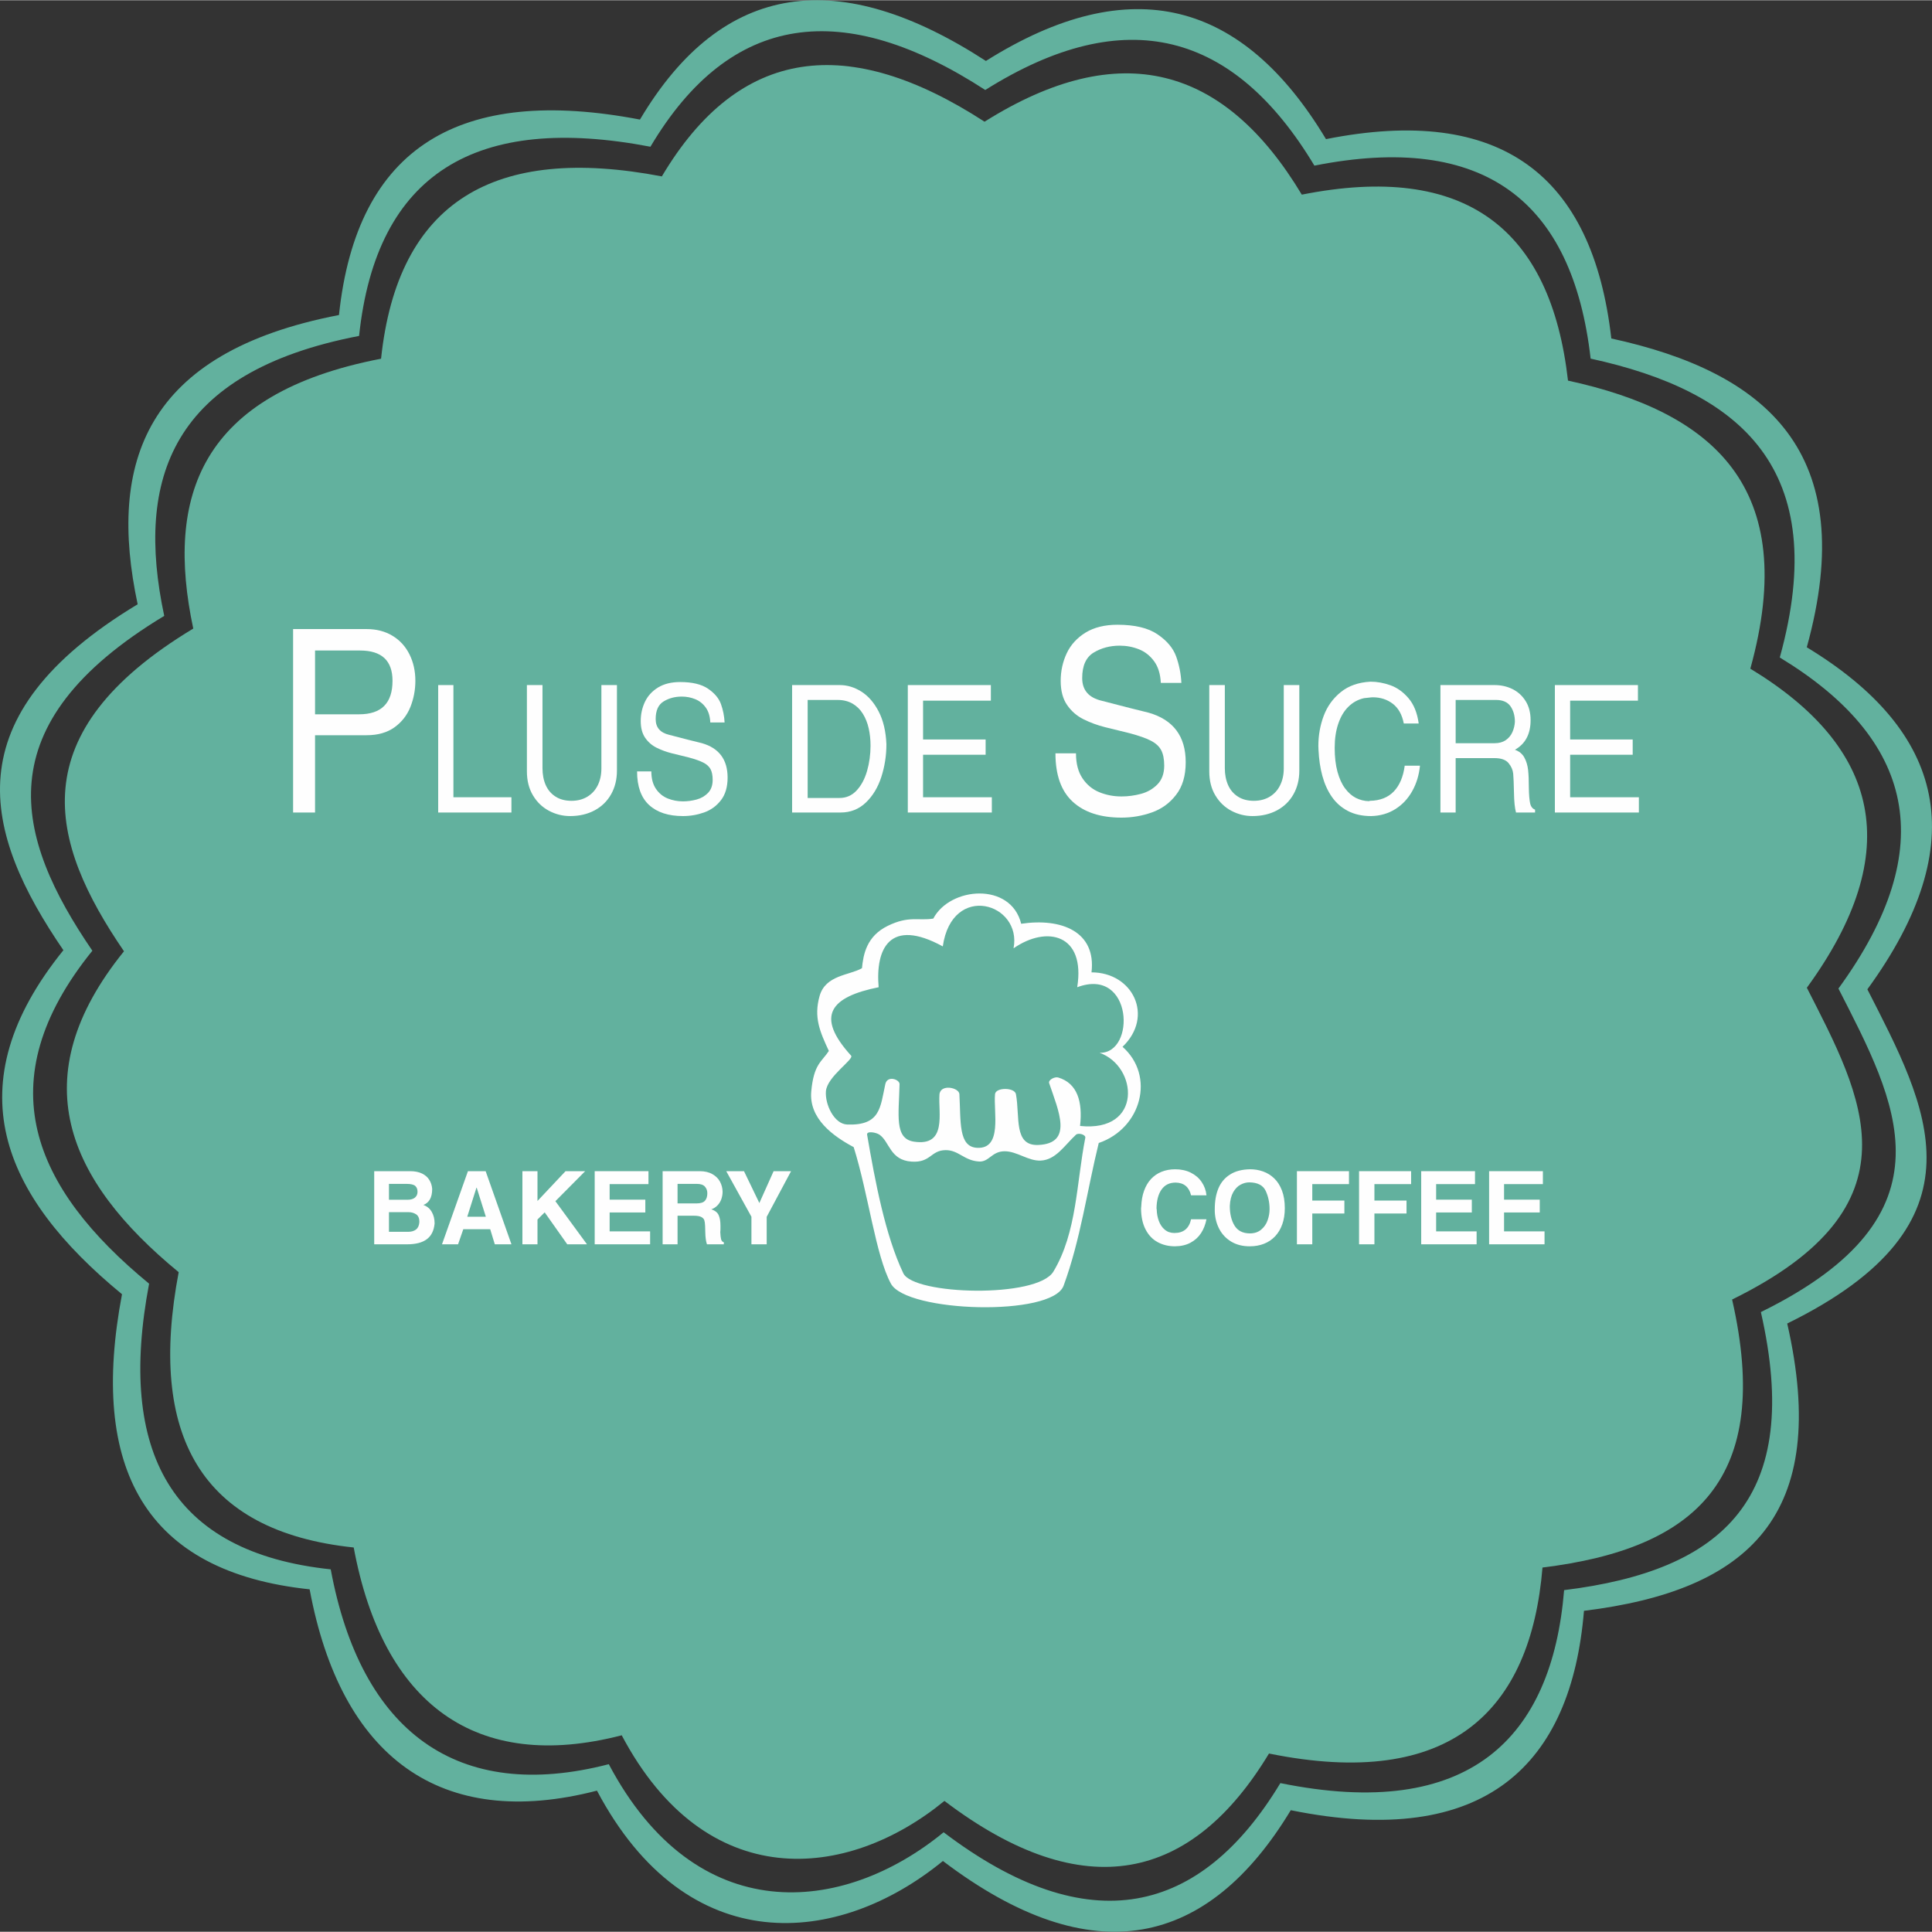 <?xml version="1.0" encoding="UTF-8"?>
<!DOCTYPE svg PUBLIC "-//W3C//DTD SVG 1.1//EN" "http://www.w3.org/Graphics/SVG/1.1/DTD/svg11.dtd">
<!-- Creator: CorelDRAW X8 -->
<svg xmlns="http://www.w3.org/2000/svg" xml:space="preserve" width="100px" height="100px" version="1.1" style="shape-rendering:geometricPrecision; text-rendering:geometricPrecision; image-rendering:optimizeQuality; fill-rule:evenodd; clip-rule:evenodd"
viewBox="0 0 59760 59745"
 xmlns:xlink="http://www.w3.org/1999/xlink">
 <rect x="0" y="0" width="59760" height="59745" fill="#333333" stroke="none"/>
 <defs>
  <style type="text/css">
   <![CDATA[
    .fil1 {fill:#FEFEFE}
    .fil0 {fill:#62B19E}
    .fil2 {fill:#FEFEFE;fill-rule:nonzero}
   ]]>
  </style>
 </defs>
 <g id="Capa_x0020_1">
  <path class="fil0" d="M11787 11088c-5598,1079 -6679,4259 -5809,8347 -5369,3236 -4459,6596 -2143,9982 -3154,3900 -1773,7079 1692,9926 -951,5014 650,8014 5414,8516 900,4848 3781,6976 8290,5809 2606,4922 6966,4501 9982,2030 4331,3285 7664,2468 10039,-1466 5629,1145 8095,-1333 8460,-5753 4752,-584 7128,-2743 5865,-8290 5918,-2906 4026,-6280 2312,-9644 3078,-4224 2242,-7449 -1748,-9869 1559,-5635 -1181,-7940 -5640,-8911 -538,-4712 -3183,-6755 -8234,-5752 -2391,-3981 -5618,-4893 -9813,-2256 -4205,-2727 -7582,-2349 -9982,1692 -5177,-991 -8170,765 -8685,5639z"/>
  <path class="fil0" d="M11107 10383c-5808,1119 -6930,4419 -6027,8660 -5571,3358 -4626,6843 -2223,10357 -3273,4047 -1840,7345 1755,10299 -987,5202 675,8314 5618,8836 933,5030 3923,7238 8601,6027 2704,5107 7228,4670 10357,2106 4494,3408 7952,2561 10416,-1521 5840,1188 8399,-1383 8777,-5969 4931,-606 7397,-2846 6086,-8601 6140,-3015 4178,-6516 2399,-10007 3194,-4383 2326,-7729 -1814,-10240 1617,-5846 -1224,-8237 -5851,-9245 -559,-4889 -3304,-7009 -8544,-5969 -2480,-4129 -5828,-5076 -10181,-2340 -4363,-2830 -7867,-2437 -10357,1755 -5372,-1028 -8477,795 -9012,5852zm-622 -646c-6001,1156 -7160,4565 -6227,8947 -5756,3469 -4779,7070 -2297,10700 -3381,4181 -1901,7589 1813,10641 -1019,5375 698,8590 5804,9128 965,5197 4053,7479 8887,6227 2793,5277 7467,4825 10701,2176 4642,3521 8214,2646 10760,-1571 6034,1227 8678,-1429 9069,-6167 5094,-626 7641,-2940 6287,-8887 6344,-3114 4316,-6732 2479,-10337 3299,-4529 2403,-7986 -1874,-10580 1671,-6040 -1266,-8511 -6046,-9552 -577,-5051 -3413,-7241 -8826,-6166 -2563,-4267 -6022,-5245 -10519,-2418 -4508,-2924 -8128,-2518 -10701,1813 -5550,-1062 -8758,821 -9310,6046z"/>
  <g id="_1537380307968">
   <path class="fil1" d="M27557 39697c-475,-883 -693,-2761 -1151,-4222 -640,-341 -1390,-883 -1312,-1727 78,-844 320,-907 544,-1248 -280,-601 -470,-1039 -288,-1695 182,-656 917,-640 1312,-864 42,-426 142,-991 799,-1311 657,-320 938,-149 1407,-224 518,-986 2399,-1138 2719,160 1250,-186 2324,244 2175,1503 1281,0 1945,1360 960,2303 1016,896 590,2520 -736,2975 -362,1471 -564,2992 -1087,4414 -356,966 -4862,828 -5342,-64zm-352 -4606c-104,-73 -405,-126 -384,0 250,1455 563,3116 1120,4286 321,675 4141,779 4642,-52 730,-1211 712,-2750 987,-4138 20,-99 -213,-164 -288,-96 -352,325 -618,775 -1087,800 -385,20 -734,-288 -1119,-288 -402,0 -480,336 -793,317 -460,-27 -633,-356 -1034,-352 -467,5 -455,395 -1053,355 -668,-45 -676,-611 -991,-832zm-879 -2446c-1123,-1234 -631,-1818 852,-2116 -102,-1191 340,-2161 1984,-1263 287,-1996 2459,-1340 2189,59 1031,-715 2232,-440 1969,1204 1724,-646 1824,2063 691,2028 1186,417 1343,2468 -603,2263 84,-744 -78,-1320 -676,-1499 -105,-31 -314,72 -279,177 291,860 752,1864 -338,1910 -769,32 -561,-870 -690,-1572 -40,-212 -626,-215 -647,0 -52,545 238,1705 -558,1660 -578,-33 -497,-806 -544,-1660 -11,-206 -592,-325 -617,14 -41,555 246,1619 -794,1455 -603,-95 -463,-820 -440,-1778 3,-147 -380,-281 -441,0 -156,722 -152,1284 -1176,1249 -407,-14 -692,-622 -661,-1029 36,-457 878,-989 779,-1102z"/>
   <path class="fil2" d="M9745 20114l0 1973 1364 0c688,0 1032,-345 1032,-1035 0,-625 -334,-938 -1004,-938l-1392 0zm0 2620l0 2391 -679 0 0 -5674 2276 0c303,0 569,69 798,207 229,138 403,330 525,573 122,245 183,518 183,821 0,283 -52,552 -154,809 -103,257 -268,467 -494,630 -226,161 -511,243 -858,243l-1597 0z"/>
   <path id="1" class="fil2" d="M36542 21116l-636 0c-13,-273 -81,-497 -206,-668 -125,-172 -281,-296 -469,-371 -188,-75 -386,-113 -597,-113 -299,0 -568,71 -805,214 -237,144 -355,407 -355,788 0,374 202,608 607,703 670,175 1154,298 1451,369 762,219 1144,730 1144,1532 0,417 -99,754 -299,1009 -197,257 -447,437 -747,543 -301,107 -614,161 -941,161 -649,0 -1152,-164 -1508,-492 -357,-328 -534,-826 -534,-1497l635 0c0,321 69,580 206,780 136,200 312,342 524,426 213,86 438,128 677,128 199,0 399,-26 599,-79 200,-53 371,-150 512,-293 140,-142 211,-337 211,-583 0,-201 -32,-360 -95,-479 -63,-118 -170,-215 -321,-292 -151,-77 -370,-155 -657,-231 -268,-65 -520,-126 -758,-186 -238,-60 -460,-142 -668,-246 -207,-103 -377,-252 -507,-443 -131,-191 -196,-439 -196,-743 0,-306 63,-590 187,-855 125,-264 320,-476 582,-638 264,-161 593,-243 985,-243 537,0 951,99 1241,296 290,197 482,425 576,684 93,260 148,532 162,819z"/>
   <polygon id="2" class="fil2" points="14025,21183 14025,24653 15819,24653 15819,25125 13554,25125 13554,21183 "/>
   <path id="3" class="fil2" d="M16298 23853l0 -2670 482 0 0 2571c0,196 33,370 100,522 67,152 169,271 304,357 135,87 300,130 494,130 185,0 348,-42 488,-126 141,-85 249,-203 324,-355 74,-151 112,-324 112,-518l0 -2581 481 0 0 2647c0,272 -60,516 -179,728 -120,214 -289,380 -509,499 -220,118 -474,178 -760,178 -229,0 -447,-54 -653,-163 -206,-109 -371,-267 -496,-476 -125,-209 -188,-457 -188,-743z"/>
   <path id="4" class="fil2" d="M22413 22340l-442 0c-9,-191 -56,-346 -143,-465 -87,-119 -196,-205 -326,-257 -131,-53 -268,-79 -415,-79 -208,0 -395,49 -559,149 -165,100 -247,282 -247,547 0,260 141,423 422,488 465,122 802,208 1008,257 530,152 795,507 795,1065 0,290 -69,524 -207,701 -138,178 -311,303 -520,377 -209,74 -427,112 -653,112 -451,0 -801,-114 -1048,-342 -248,-228 -372,-574 -372,-1040l441 0c0,223 49,403 144,542 95,139 217,237 364,296 148,59 304,89 471,89 138,0 276,-19 415,-55 140,-37 258,-104 357,-204 97,-99 146,-234 146,-405 0,-140 -22,-250 -66,-333 -44,-82 -118,-149 -223,-202 -105,-54 -257,-108 -457,-161 -186,-45 -361,-88 -526,-129 -165,-42 -320,-99 -464,-171 -144,-72 -262,-175 -353,-308 -91,-133 -136,-305 -136,-516 0,-213 43,-411 130,-594 87,-184 222,-331 405,-444 183,-112 411,-169 684,-169 373,0 661,69 862,206 201,137 335,295 400,475 65,181 103,370 113,570z"/>
   <path id="5" class="fil2" d="M24501 21183l1478 0c228,0 449,67 665,202 214,136 393,341 536,618 143,277 222,613 238,1011 0,349 -52,685 -157,1010 -105,324 -265,589 -480,794 -215,205 -475,307 -782,307l-1498 0 0 -3942zm481 3492l987 0c206,0 382,-76 527,-231 144,-154 252,-356 324,-605 71,-248 107,-509 107,-781 0,-190 -19,-368 -57,-537 -38,-168 -98,-318 -180,-450 -81,-133 -188,-237 -319,-314 -131,-75 -284,-114 -461,-114l-928 0 0 3032z"/>
   <polygon id="6" class="fil2" points="30679,24653 30679,25125 28080,25125 28080,21183 30649,21183 30649,21665 28552,21665 28552,22866 30487,22866 30487,23338 28552,23338 28552,24653 "/>
   <path id="7" class="fil2" d="M37405 23853l0 -2670 481 0 0 2571c0,196 34,370 101,522 67,152 169,271 304,357 135,87 299,130 493,130 185,0 349,-42 489,-126 141,-85 249,-203 323,-355 75,-151 113,-324 113,-518l0 -2581 481 0 0 2647c0,272 -60,516 -179,728 -120,214 -289,380 -509,499 -221,118 -475,178 -760,178 -229,0 -447,-54 -653,-163 -206,-109 -371,-267 -496,-476 -126,-209 -188,-457 -188,-743z"/>
   <path id="8" class="fil2" d="M40783 23184c0,-14 0,-34 -2,-60 -2,-27 -2,-47 -2,-61 0,-321 54,-630 164,-925 111,-297 287,-541 530,-738 242,-196 550,-303 922,-322 200,0 405,37 613,111 208,74 396,208 560,401 165,193 270,454 315,782l-461 0c-53,-274 -167,-478 -341,-611 -173,-133 -380,-200 -618,-200 -29,0 -74,4 -136,12 -61,8 -105,13 -133,14 -185,41 -346,128 -483,263 -138,134 -242,309 -316,528 -74,217 -111,466 -111,746 0,284 29,531 86,740 58,209 135,381 235,514 100,134 212,233 338,297 126,63 261,96 403,99 7,-4 14,-7 19,-9 5,-1 8,-2 10,-2 314,-6 561,-104 740,-292 179,-189 290,-454 335,-794l472 0c-29,291 -109,554 -241,788 -132,235 -306,420 -524,556 -218,136 -466,207 -743,214 -277,0 -516,-52 -719,-157 -203,-106 -368,-251 -497,-436 -130,-186 -227,-401 -294,-646 -67,-244 -107,-515 -121,-812z"/>
   <path id="9" class="fil2" d="M44555 25125l0 -3942 1679 0c200,0 384,42 554,126 168,85 303,208 405,373 101,163 151,359 151,586 0,430 -162,735 -486,916 132,46 229,125 292,239 62,113 101,243 117,388 16,146 23,333 23,563 4,204 17,358 39,463 22,105 74,172 153,199l0 89 -589 0c-37,-132 -59,-335 -63,-611 -5,-276 -14,-473 -24,-589 -11,-116 -59,-226 -144,-329 -86,-103 -232,-154 -437,-154l-1199 0 0 1683 -471 0zm471 -2144l1208 0c134,0 247,-31 338,-92 91,-62 161,-144 207,-246 46,-102 73,-210 79,-325 0,-191 -46,-351 -137,-481 -92,-129 -241,-194 -447,-194l-1248 0 0 1338z"/>
   <polygon id="10" class="fil2" points="50693,24653 50693,25125 48095,25125 48095,21183 50664,21183 50664,21665 48567,21665 48567,22866 50502,22866 50502,23338 48567,23338 48567,24653 "/>
   <path class="fil2" d="M12594 38481l-1019 0 0 -2262 1114 0c143,0 265,25 364,72 99,48 174,113 225,196 52,82 82,175 90,280 0,263 -91,429 -273,496 116,42 203,114 261,218 59,103 87,221 87,354 -10,114 -36,211 -78,293 -41,82 -98,148 -168,199 -71,52 -157,91 -258,116 -100,25 -215,38 -345,38zm-563 -1869l0 491 576 0c97,0 173,-22 227,-66 54,-45 81,-105 81,-180 0,-79 -24,-140 -71,-182 -47,-41 -135,-63 -265,-63l-548 0zm0 1482l602 0c96,0 176,-24 238,-73 61,-48 95,-127 101,-235 0,-111 -34,-189 -101,-233 -68,-44 -145,-66 -233,-66l-607 0 0 607z"/>
   <path id="1" class="fil2" d="M13672 38481l802 -2262 548 0 798 2262 -515 0 -142 -466 -833 0 -161 466 -497 0zm1066 -1752l-285 899 575 0 -283 -899 -7 0z"/>
   <polygon id="2" class="fil2" points="16159,38481 16159,36219 16625,36219 16625,37141 17493,36219 18100,36219 17179,37147 18156,38481 17546,38481 16848,37493 16625,37714 16625,38481 "/>
   <polygon id="3" class="fil2" points="18395,38481 18395,36219 20058,36219 20058,36619 18857,36619 18857,37100 19961,37100 19961,37496 18857,37496 18857,38081 20109,38081 20109,38481 "/>
   <path id="4" class="fil2" d="M20496 38481l0 -2262 1147 0c156,0 287,31 392,91 106,60 185,138 236,234 51,96 77,198 80,308 0,82 -14,160 -40,234 -27,75 -67,139 -120,193 -53,54 -116,95 -190,120 115,37 191,97 228,180 38,83 56,191 56,323l0 94c0,44 -2,79 -6,104 4,100 13,175 26,226 14,51 42,81 84,92l0 63 -522 0c-17,-50 -29,-105 -37,-166 -8,-62 -13,-127 -14,-198 -2,-70 -4,-138 -6,-203 -3,-76 -11,-135 -24,-177 -13,-41 -45,-75 -94,-101 -49,-26 -126,-39 -230,-39l-504 0 0 884 -462 0zm462 -1265l587 0c124,0 211,-27 260,-82 50,-56 74,-133 74,-232 0,-80 -24,-148 -74,-205 -50,-56 -132,-85 -247,-85l-600 0 0 604z"/>
   <polygon id="5" class="fil2" points="23243,38481 23243,37628 22464,36219 23013,36219 23488,37204 23929,36219 24469,36219 23715,37631 23715,38481 "/>
   <path class="fil2" d="M35301 37308c7,-180 35,-341 87,-483 51,-142 121,-262 211,-360 90,-98 198,-173 324,-225 127,-52 267,-79 422,-80 183,0 346,35 488,105 142,71 254,167 337,290 84,123 133,259 148,410l-476 0c-63,-258 -222,-389 -478,-393 -189,0 -334,71 -435,214 -101,142 -153,340 -156,593 4,5 6,11 6,20 3,129 25,249 66,360 41,111 102,201 183,270 82,68 181,102 299,102 282,0 453,-141 515,-424l476 0c-31,160 -86,303 -168,429 -81,124 -190,223 -326,296 -135,72 -295,109 -479,111 -199,0 -378,-43 -535,-128 -158,-85 -283,-215 -374,-391 -92,-175 -139,-392 -141,-650 4,-19 6,-41 6,-66z"/>
   <path id="1" class="fil2" d="M37575 37468l0 -81c0,-243 37,-455 113,-637 76,-182 196,-325 360,-428 163,-104 370,-158 621,-162 139,0 272,22 400,68 128,45 242,116 343,212 101,96 182,222 241,377 59,155 88,337 88,547 0,184 -25,349 -77,495 -51,146 -125,270 -221,373 -96,102 -211,180 -344,232 -134,53 -281,79 -443,79 -217,0 -406,-47 -567,-142 -160,-95 -284,-224 -371,-387 -87,-163 -135,-345 -143,-546zm465 -173c0,245 48,446 145,606 97,159 254,240 471,243 144,0 262,-39 354,-117 93,-77 159,-174 199,-288 41,-115 61,-231 61,-347 0,-203 -40,-392 -120,-564 -81,-172 -249,-260 -506,-263 -93,0 -183,24 -271,71 -89,46 -165,125 -228,234 -62,110 -97,251 -105,425z"/>
   <polygon id="2" class="fil2" points="40116,38481 40116,36219 41726,36219 41726,36619 40591,36619 40591,37128 41584,37128 41584,37528 40591,37528 40591,38481 "/>
   <polygon id="3" class="fil2" points="42038,38481 42038,36219 43648,36219 43648,36619 42513,36619 42513,37128 43506,37128 43506,37528 42513,37528 42513,38481 "/>
   <polygon id="4" class="fil2" points="43960,38481 43960,36219 45624,36219 45624,36619 44422,36619 44422,37100 45526,37100 45526,37496 44422,37496 44422,38081 45674,38081 45674,38481 "/>
   <polygon id="5" class="fil2" points="46061,38481 46061,36219 47724,36219 47724,36619 46523,36619 46523,37100 47627,37100 47627,37496 46523,37496 46523,38081 47775,38081 47775,38481 "/>
  </g>
 </g>
</svg>
